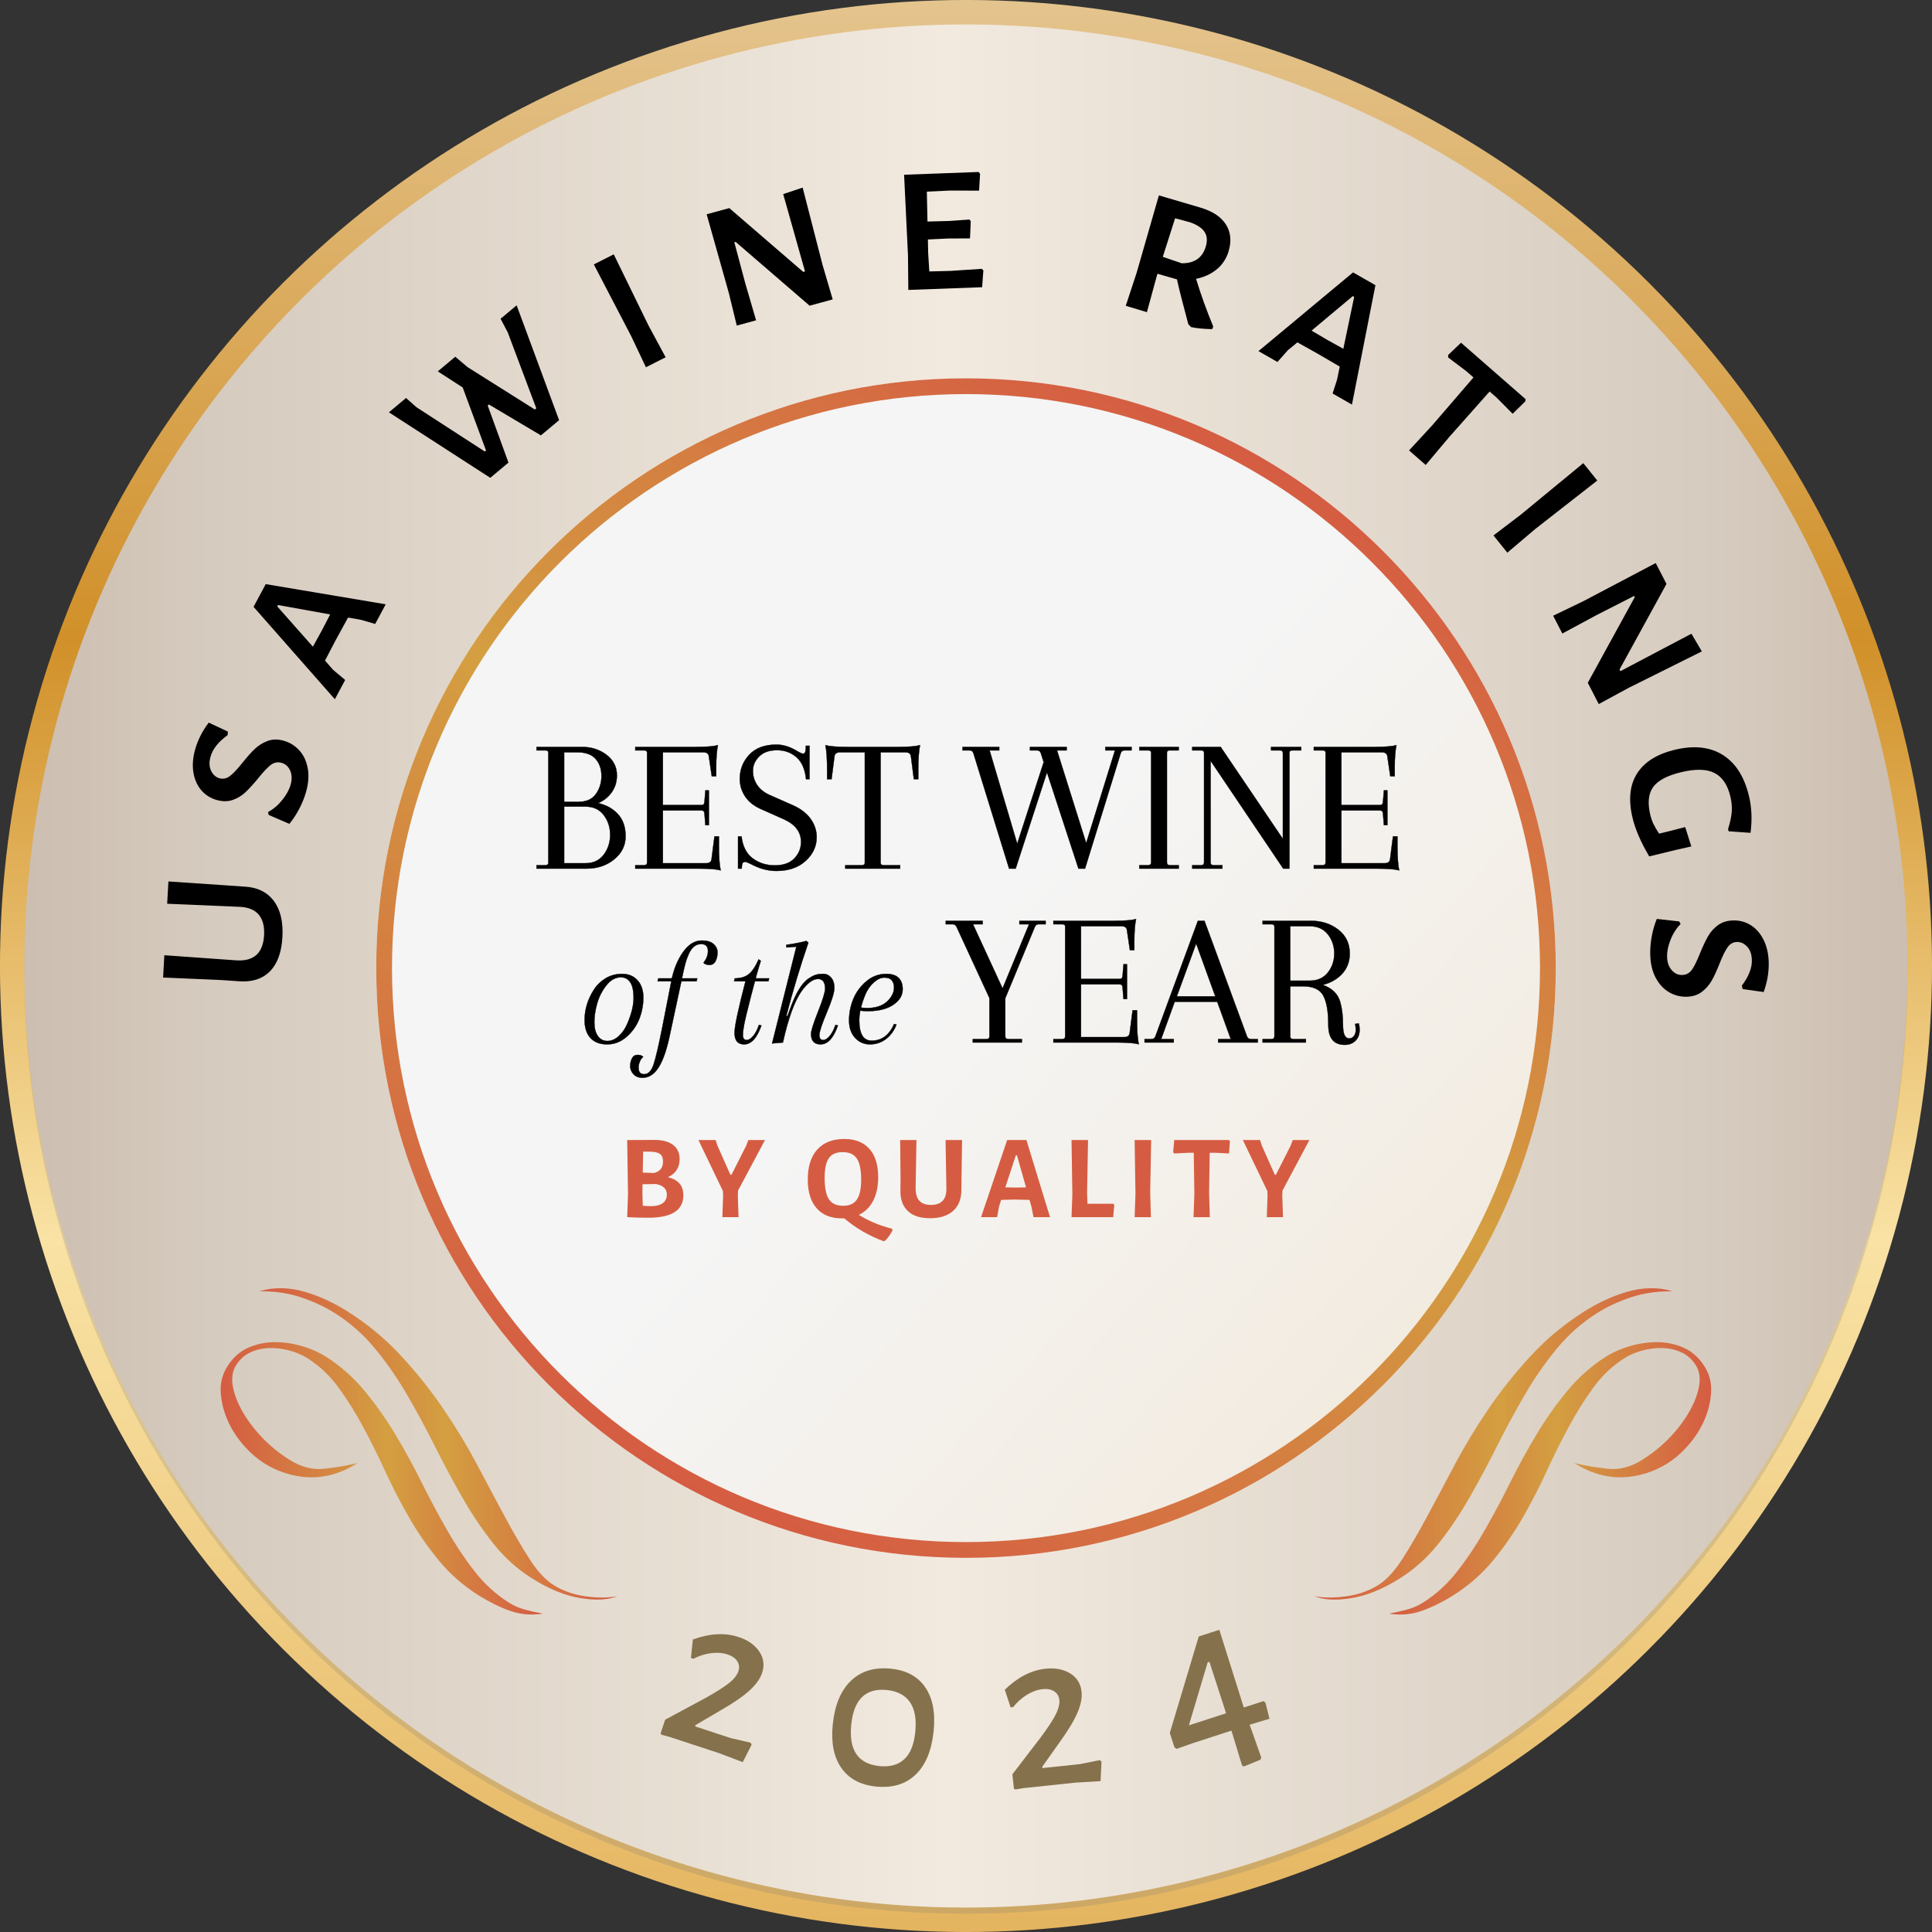 <?xml version="1.0" encoding="UTF-8"?>
<svg xmlns="http://www.w3.org/2000/svg" xmlns:xlink="http://www.w3.org/1999/xlink" viewBox="0 0 1000 1000">
  <rect x="0" y="0" width="1000" height="1000" fill="#333333" stroke="none"/>
  <defs>
    <style>
      .cls-1 {
        fill: #d55c42;
      }

      .cls-1, .cls-2, .cls-3, .cls-4, .cls-5, .cls-6, .cls-7, .cls-8, .cls-9, .cls-10, .cls-11, .cls-12 {
        stroke-width: 0px;
      }

      .cls-2 {
        fill: url(#linear-gradient);
      }

      .cls-3 {
        fill: #85724d;
      }

      .cls-4 {
        fill: #6d6e71;
      }

      .cls-5, .cls-13 {
        fill: #000;
      }

      .cls-13 {
        stroke: #000;
        stroke-miterlimit: 10;
        stroke-width: .16px;
      }

      .cls-6 {
        fill: url(#linear-gradient-4);
      }

      .cls-7 {
        fill: url(#linear-gradient-2);
      }

      .cls-8 {
        fill: url(#linear-gradient-3);
      }

      .cls-9 {
        fill: url(#linear-gradient-8);
      }

      .cls-10 {
        fill: url(#linear-gradient-7);
      }

      .cls-11 {
        fill: url(#linear-gradient-5);
      }

      .cls-12 {
        fill: url(#linear-gradient-6);
      }

      .cls-14 {
        isolation: isolate;
      }

      .cls-15 {
        mix-blend-mode: multiply;
        opacity: .2;
      }
    </style>
    <linearGradient id="linear-gradient" x1="500" y1="0" x2="500" y2="1000" gradientTransform="translate(500 -207.11) rotate(45)" gradientUnits="userSpaceOnUse">
      <stop offset="0" stop-color="#e4c48e"/>
      <stop offset="0" stop-color="#e4c48e"/>
      <stop offset=".33" stop-color="#d19029"/>
      <stop offset=".56" stop-color="#efcd84"/>
      <stop offset=".64" stop-color="#f9e2a4"/>
      <stop offset=".75" stop-color="#f4d793"/>
      <stop offset=".97" stop-color="#e6b966"/>
      <stop offset="1" stop-color="#e4b45f"/>
    </linearGradient>
    <linearGradient id="linear-gradient-2" x1="12.63" y1="500" x2="987.3" y2="500" gradientTransform="translate(499.99 -207.08) rotate(45)" gradientUnits="userSpaceOnUse">
      <stop offset="0" stop-color="#ccbeb0"/>
      <stop offset=".1" stop-color="#d6cbbf"/>
      <stop offset=".49" stop-color="#f2eadf"/>
      <stop offset=".9" stop-color="#d6cbbf"/>
      <stop offset="1" stop-color="#ccbeb0"/>
    </linearGradient>
    <linearGradient id="linear-gradient-3" x1="-1580.72" y1="1861.57" x2="-1556.49" y2="1839.33" gradientTransform="translate(30252.26 35601.98) scale(18.97 -18.97)" gradientUnits="userSpaceOnUse">
      <stop offset="0" stop-color="#f5f5f5"/>
      <stop offset=".49" stop-color="#f5f5f5"/>
      <stop offset=".9" stop-color="#f3ede4"/>
      <stop offset="1" stop-color="#f2eadf"/>
    </linearGradient>
    <linearGradient id="linear-gradient-4" x1="347.34" y1="765.49" x2="652.66" y2="236.67" gradientUnits="userSpaceOnUse">
      <stop offset="0" stop-color="#d55c42"/>
      <stop offset=".52" stop-color="#d49f41"/>
      <stop offset="1" stop-color="#d55c42"/>
    </linearGradient>
    <linearGradient id="linear-gradient-5" x1="114.21" y1="765.18" x2="280.99" y2="765.18" xlink:href="#linear-gradient-4"/>
    <linearGradient id="linear-gradient-6" x1="134.24" y1="747.37" x2="319.61" y2="747.37" xlink:href="#linear-gradient-4"/>
    <linearGradient id="linear-gradient-7" x1="718.94" y1="765.18" x2="885.72" y2="765.18" xlink:href="#linear-gradient-4"/>
    <linearGradient id="linear-gradient-8" x1="680.32" y1="747.37" x2="865.69" y2="747.37" xlink:href="#linear-gradient-4"/>
  </defs>
  <g class="cls-14">
    <g id="Layer_2" data-name="Layer 2">
      <g id="Layer_1-2" data-name="Layer 1">
        <g>
          <circle class="cls-2" cx="500" cy="500" r="500" transform="translate(-207.11 500) rotate(-45)"/>
          <g class="cls-15">
            <circle class="cls-4" cx="500" cy="503.22" r="487.34"/>
          </g>
          <circle class="cls-7" cx="499.97" cy="500" r="487.34" transform="translate(-207.12 499.98) rotate(-45)"/>
          <g>
            <path class="cls-3" d="M392.97,854.76c2.31,3.39,2.82,7.09,1.51,11.09-.99,3.02-3.13,6.04-6.42,9.05-3.29,3.02-8.07,6.34-14.36,9.96l-13.82,8.13.04.64,18.45,6.05,10.14,2.32.53,1.05-4.59,9.03-12.27-4.65-25.58-8.39-4.26-1.15-.42-.64,2.34-7.13,20.85-11.22c5.31-2.94,9.31-5.47,12.02-7.59s4.4-4.24,5.09-6.35c.59-1.81.4-3.51-.59-5.08s-2.69-2.76-5.1-3.55c-2.57-.84-5.4-1.06-8.5-.65-3.1.41-6.15,1.37-9.16,2.89l-1.25-.41,1.01-9.57c8.72-3.16,16.59-3.59,23.61-1.29,4.83,1.58,8.4,4.07,10.72,7.46Z"/>
            <path class="cls-3" d="M478.95,873.41c3.85,5.63,5.27,13.22,4.28,22.78-1.03,9.95-4.14,17.41-9.33,22.38-5.19,4.97-12.05,7.01-20.58,6.13-8.06-.84-14.03-4.07-17.91-9.71-3.89-5.63-5.34-13.15-4.36-22.55,1.04-10.03,4.2-17.55,9.47-22.55,5.27-5,12.17-7.06,20.7-6.17,7.98.83,13.89,4.06,17.74,9.69ZM440.61,892.6c-1.37,13.19,3.47,20.36,14.53,21.51,5.45.57,9.74-.6,12.88-3.51,3.14-2.91,5.04-7.56,5.7-13.96.7-6.71-.2-11.9-2.7-15.55-2.5-3.65-6.47-5.76-11.92-6.33-10.98-1.14-17.15,4.81-18.5,17.84Z"/>
            <path class="cls-3" d="M553.9,866.14c3.5,2.14,5.48,5.31,5.92,9.49.34,3.16-.38,6.79-2.14,10.89-1.76,4.1-4.77,9.09-9.01,14.97l-9.27,13.08.3.57,19.31-2.05,10.21-2.04.92.74-.48,10.11-13.09.79-26.77,2.84-4.36.7-.64-.41-.79-7.46,14.42-18.78c3.63-4.86,6.25-8.81,7.84-11.85,1.59-3.04,2.27-5.67,2.04-7.88-.2-1.9-1.08-3.36-2.62-4.39-1.55-1.03-3.58-1.42-6.11-1.15-2.69.29-5.36,1.25-8.02,2.89-2.66,1.64-5.05,3.77-7.17,6.39l-1.3.14-3.01-9.14c6.66-6.46,13.66-10.08,21.01-10.86,5.05-.54,9.33.27,12.83,2.41Z"/>
            <path class="cls-3" d="M657.09,889.63l-10.27,3.08,6,16.96-.39,1.13-8.62,3.55-.94-.57-5.47-18.01-19.94,6.47-8.42,2.98-1.12-.76-2.43-7.48,14.98-49.94,10.65-3.46,12.67,40.22,10.2-3.31,1.01.8,2.08,8.34ZM615.37,893.03l19.26-6.25-8.64-26.63-.91.29-9.71,32.58Z"/>
          </g>
          <g>
            <path class="cls-5" d="M117.49,458.29l8.79.61c6.74.29,11.86,2.73,15.34,7.29,3.49,4.57,5.01,10.86,4.56,18.86-.44,7.93-2.62,13.85-6.53,17.77-3.92,3.92-9.28,5.61-16.09,5.07l-9.15-.63-29.99-1.3.64-11.54,37.31,2.66c9.03.58,13.81-3.77,14.32-13.05.25-4.6-.68-8.15-2.81-10.65s-5.45-3.84-9.98-4.01l-37.37-1.59.64-11.54,30.31,2.04Z"/>
            <path class="cls-5" d="M108.02,374.01l9.94,4.67-.14,1.82c-4.77,3.44-7.72,7.14-8.84,11.12-.8,2.83-.71,5.27.28,7.32.99,2.05,2.44,3.35,4.35,3.89,1.91.54,3.74.13,5.49-1.23,1.75-1.36,3.9-3.66,6.47-6.9,2.43-3.03,4.56-5.41,6.42-7.16,1.85-1.74,4.03-3.09,6.53-4.03,2.5-.94,5.27-.98,8.33-.12,3.13.89,5.8,2.53,8.01,4.93,2.21,2.4,3.68,5.46,4.4,9.17.72,3.71.44,7.86-.86,12.45-.78,2.75-1.91,5.57-3.38,8.45-1.48,2.88-3.23,5.57-5.25,8.05l-10.7-4.64-.33-1.46c2.84-1.59,5.32-3.71,7.44-6.38,2.11-2.66,3.53-5.25,4.24-7.77.78-2.75.71-5.19-.22-7.31-.93-2.12-2.42-3.47-4.49-4.05-2.06-.58-3.97-.17-5.73,1.23-1.76,1.4-3.92,3.72-6.49,6.95-2.38,2.88-4.51,5.21-6.37,6.99-1.87,1.78-4.06,3.12-6.58,4.02-2.52.9-5.31.91-8.37.05-3.21-.91-5.87-2.59-7.98-5.04-2.11-2.45-3.47-5.52-4.08-9.2-.61-3.68-.31-7.66.9-11.94,1.38-4.89,3.72-9.51,7.02-13.86Z"/>
            <path class="cls-5" d="M199.65,312.77l-5.46,10.19-7.24-2.12-6.79-1.2-6.41,11.7-5.52,10.56,4.18,4.81,6.25,5.24-5.34,9.97-42.08-47.82,6.3-11.76,62.11,10.44ZM170.89,318.03l-26.99-4.87-.39.73,18.44,20.83,4.55-8.24,4.4-8.46Z"/>
            <path class="cls-5" d="M289.39,217.48l-9.41,7.88-26.91-15.99-.64.54,10.75,29.53-9.41,7.88-52.47-33.9,8.86-7.42,5.41,4.79,35.35,22.91.64-.54-12.08-32.61-12.88-8.33,9.04-7.57,6.37,5.38,34.84,21.94.73-.61-14.79-39.36-3.69-7.01,8.31-6.96,21.97,59.44Z"/>
            <path class="cls-5" d="M335.54,168.24l8.99,16.68-10.2,5.17-7.65-16.15-19.32-37.08,10.31-5.22,17.88,36.61Z"/>
            <path class="cls-5" d="M425.86,137.48l5.14,17.49-11.95,3.26-38.27-33.02-.69.19,5.59,20.95,5.67,19.44-10,2.73-4.15-17.02-11.44-40.59,11.72-3.2,38.27,33.02.92-.25-11.29-40.01,10.07-3.37,10.4,40.38Z"/>
            <path class="cls-5" d="M508.13,139.14l.86.8-.63,8.72-38.21,1.41-.18-17.87-2.01-41.76,38.57-1.42.75.93-.51,8.72-15.14-.04-11.9.56.33,15.48,11.43-.3,10.34-.74.63.93-.39,8.84-11.2.05-10.59.51.13,6.79.6,9.75,11.08-.29,16.05-1.07Z"/>
            <path class="cls-5" d="M627.98,169.02l-.53,1.33c-4.3-.05-7.96-.4-11-1.06l-1.4-1.54c-2.86-10.64-4.82-18.36-5.86-23.15l-10.08-2.9-.48,1.6-4.99,18.28-10.95-3.29,5.59-16.98,11.56-40.18,21.71,6.39c6.16,1.85,10.49,4.75,13,8.69,2.5,3.94,2.96,8.58,1.36,13.9-1.12,3.73-3.14,6.81-6.07,9.25-2.93,2.44-6.51,4.1-10.76,4.98,2.42,7.94,5.39,16.17,8.89,24.68ZM601.87,132.95l9.82,3.32c6.53.05,10.67-2.81,12.4-8.59.94-3.12.71-5.69-.67-7.72s-3.91-3.68-7.59-4.95l-7.6-2.03-6.37,19.98Z"/>
            <path class="cls-5" d="M699.77,209.42l-10.03-5.74,2.32-7.18,1.39-6.75-11.52-6.73-10.4-5.81-4.92,4.05-5.41,6.1-9.82-5.62,48.96-40.75,11.58,6.62-12.15,61.8ZM695.31,180.52l5.61-26.84-.72-.41-21.33,17.86,8.11,4.78,8.33,4.63Z"/>
            <path class="cls-5" d="M789.51,207.73l-6.57,6.44-8.15-8.23-3.77-3.29-20.88,23.52-12.2,14.5-8.61-7.53,12.12-13.14,21.22-24.64-3.68-3.21-9.43-7.13v-1.27s6.66-6.36,6.66-6.36l33.45,29.24-.18,1.11Z"/>
            <path class="cls-5" d="M794.65,273.81l-14.46,12.25-7.17-8.91,14.22-10.83,32.27-26.59,7.24,9-32.11,25.08Z"/>
            <path class="cls-5" d="M843.54,355.74l-16.03,8.68-5.68-11.01,24.31-44.32-.33-.63-19.32,9.84-17.83,9.61-4.75-9.21,15.78-7.61,37.31-19.66,5.57,10.8-24.31,44.32.44.85,36.78-19.39,5.39,9.15-37.32,18.59Z"/>
            <path class="cls-5" d="M906.07,431.08l-11.35-.81-.28-1.16c1.06-3.36,1.7-6.32,1.9-8.86.2-2.54-.04-5.24-.73-8.1-1.46-6.02-4.21-10.05-8.26-12.09-4.05-2.04-9.82-2.16-17.3-.35-7.26,1.76-12.08,4.35-14.48,7.79-2.4,3.44-2.85,8.25-1.35,14.42.39,1.62.92,3.13,1.58,4.52.66,1.39,1.64,3.07,2.94,5.05l4.86-1.18,8.66-2.22,3.16,10.02-7.67,1.73-14.12,3.42c-4.3-7.29-7.16-13.87-8.58-19.74-2.28-9.42-1.53-17.12,2.25-23.1,3.78-5.98,10.26-10.08,19.45-12.31,9.96-2.41,18.26-1.54,24.9,2.61,6.64,4.15,11.17,11.21,13.58,21.16,1.46,6.02,1.74,12.41.84,19.16Z"/>
            <path class="cls-5" d="M912.86,513.47l-10.88-1.54-.4-1.78c3.55-4.69,5.28-9.1,5.18-13.22-.07-2.94-.87-5.24-2.42-6.92-1.55-1.67-3.31-2.49-5.3-2.44-1.99.04-3.61.97-4.88,2.79s-2.66,4.65-4.16,8.49c-1.43,3.61-2.77,6.52-4.03,8.73-1.26,2.21-2.95,4.14-5.05,5.77-2.11,1.63-4.75,2.49-7.93,2.56-3.26.07-6.29-.71-9.11-2.36-2.82-1.65-5.12-4.13-6.9-7.47-1.78-3.34-2.73-7.38-2.83-12.15-.06-2.86.19-5.88.75-9.07.56-3.19,1.45-6.27,2.65-9.23l11.59,1.29.74,1.29c-2.25,2.35-4,5.11-5.24,8.28-1.24,3.16-1.83,6.06-1.77,8.68.06,2.86.85,5.16,2.36,6.92,1.51,1.75,3.33,2.61,5.48,2.56,2.14-.05,3.85-1,5.12-2.86,1.27-1.86,2.65-4.71,4.16-8.55,1.43-3.45,2.78-6.3,4.04-8.55,1.26-2.25,2.96-4.18,5.11-5.77,2.15-1.6,4.81-2.43,7.99-2.5,3.33-.08,6.37.75,9.11,2.48,2.74,1.73,4.94,4.26,6.6,7.6,1.66,3.34,2.55,7.23,2.65,11.68.11,5.08-.77,10.18-2.63,15.31Z"/>
          </g>
          <circle class="cls-8" cx="500" cy="501.08" r="305.26"/>
          <path class="cls-6" d="M500,195.82c-168.59,0-305.26,136.67-305.26,305.26s136.67,305.26,305.26,305.26,305.26-136.67,305.26-305.26-136.67-305.26-305.26-305.26ZM500,798.18c-164.08,0-297.1-133.02-297.1-297.1S335.92,203.98,500,203.98s297.1,133.02,297.1,297.1-133.02,297.1-297.1,297.1Z"/>
          <g>
            <path class="cls-11" d="M263.37,829.5c-6.65-4.19-12.55-9.57-17.7-16.15-5.15-6.58-9.95-13.79-14.42-21.62-4.47-7.83-8.82-16-13.07-24.53-4.24-8.52-8.79-16.82-13.64-24.88-4.85-8.07-10.18-15.6-16.01-22.61-5.83-7.01-12.52-12.89-20.08-17.65-3.48-2.19-7.53-3.96-12.17-5.32-4.63-1.36-9.32-2.04-14.07-2.04-4.75,0-9.31.95-13.68,2.86-4.37,1.91-8.01,5.18-10.91,9.8-2.48,3.94-3.6,8.25-3.38,12.92.22,4.68,1.29,9.35,3.21,14.02,1.92,4.67,4.64,9.07,8.16,13.2,3.52,4.13,7.33,7.48,11.41,10.05,3.18,2,6.73,3.64,10.68,4.92,3.94,1.28,8.03,2,12.26,2.16,4.23.15,8.48-.4,12.75-1.65,4.27-1.25,8.37-3.16,12.3-5.7-5.48,1.33-11.22,2.32-17.22,2.96-6,.65-11.95-.89-17.85-4.6-5.44-3.42-10.26-7.35-14.44-11.77-4.18-4.42-7.57-8.94-10.15-13.56-2.59-4.61-4.22-8.98-4.89-13.11-.68-4.13-.1-7.65,1.73-10.56,1.94-3.08,4.45-5.32,7.55-6.72,3.1-1.4,6.4-2.12,9.92-2.18,3.52-.06,6.98.39,10.4,1.34,3.41.95,6.4,2.24,8.97,3.85,6.2,3.9,11.57,8.95,16.11,15.15,4.54,6.2,8.81,13.01,12.8,20.42,3.99,7.41,7.84,15.14,11.53,23.2,3.69,8.06,7.81,16.02,12.36,23.9,4.54,7.88,9.69,15.29,15.44,22.26,5.75,6.96,12.64,12.97,20.65,18.01,5.14,3.23,10.42,5.84,15.83,7.81,5.41,1.97,11.16,2.48,17.24,1.53-2.66-.48-5.58-1.12-8.76-1.93-3.18-.81-6.14-2.07-8.86-3.78Z"/>
            <path class="cls-12" d="M303.24,826.27c-6.31-.87-11.89-2.82-16.73-5.87-4.23-2.66-8.35-7.11-12.36-13.33-4-6.22-8.24-13.49-12.72-21.8-4.48-8.31-9.28-17.3-14.38-26.97-5.11-9.66-10.92-19.29-17.45-28.89-6.52-9.6-13.86-18.82-22.03-27.65-8.16-8.84-17.53-16.59-28.12-23.24-3.18-2-6.6-3.85-10.27-5.57-3.67-1.71-7.47-3.14-11.39-4.3-3.92-1.15-7.85-1.78-11.8-1.87-3.95-.1-7.87.43-11.75,1.57,7.86-.07,15.01.96,21.47,3.11,6.46,2.15,12.33,4.89,17.63,8.22,7.86,4.95,14.85,11.13,20.94,18.55,6.1,7.42,11.65,15.45,16.66,24.1,5.01,8.65,9.78,17.5,14.32,26.57,4.53,9.06,9.27,17.9,14.2,26.49,4.93,8.6,10.26,16.49,15.98,23.67,5.72,7.18,12.36,13.15,19.92,17.91,8.77,5.52,17.13,8.92,25.08,10.22,7.94,1.29,14.33.95,19.17-1.02-4.6.93-10.05.96-16.37.1Z"/>
          </g>
          <g>
            <path class="cls-10" d="M736.56,829.5c6.65-4.19,12.55-9.57,17.7-16.15,5.15-6.58,9.95-13.79,14.42-21.62,4.47-7.83,8.82-16,13.07-24.53,4.24-8.52,8.79-16.82,13.64-24.88,4.85-8.07,10.18-15.6,16.01-22.61,5.83-7.01,12.52-12.89,20.08-17.65,3.48-2.19,7.53-3.96,12.17-5.32,4.63-1.36,9.32-2.04,14.07-2.04,4.75,0,9.31.95,13.68,2.86,4.37,1.91,8.01,5.18,10.91,9.8,2.48,3.94,3.6,8.25,3.38,12.92-.22,4.68-1.29,9.35-3.21,14.02-1.92,4.67-4.64,9.07-8.16,13.2-3.52,4.13-7.33,7.48-11.41,10.05-3.18,2-6.73,3.64-10.68,4.92-3.94,1.28-8.03,2-12.26,2.16-4.23.15-8.48-.4-12.75-1.65-4.27-1.25-8.37-3.16-12.3-5.7,5.48,1.33,11.22,2.32,17.22,2.96,6,.65,11.95-.89,17.85-4.6,5.44-3.42,10.26-7.35,14.44-11.77,4.18-4.42,7.57-8.94,10.15-13.56,2.59-4.61,4.22-8.98,4.89-13.11.68-4.13.1-7.65-1.73-10.56-1.94-3.08-4.45-5.32-7.55-6.72-3.1-1.4-6.4-2.12-9.92-2.18-3.52-.06-6.98.39-10.4,1.34-3.41.95-6.4,2.24-8.97,3.85-6.2,3.9-11.57,8.95-16.11,15.15-4.54,6.2-8.81,13.01-12.8,20.42-3.99,7.41-7.84,15.14-11.53,23.2-3.69,8.06-7.81,16.02-12.36,23.9-4.54,7.88-9.69,15.29-15.44,22.26-5.75,6.96-12.64,12.97-20.65,18.01-5.14,3.23-10.42,5.84-15.83,7.81-5.41,1.97-11.16,2.48-17.24,1.53,2.66-.48,5.58-1.12,8.76-1.93,3.18-.81,6.14-2.07,8.86-3.78Z"/>
            <path class="cls-9" d="M696.69,826.27c6.31-.87,11.89-2.82,16.73-5.87,4.23-2.66,8.35-7.11,12.36-13.33,4-6.22,8.24-13.49,12.72-21.8,4.48-8.31,9.28-17.3,14.38-26.97,5.11-9.66,10.92-19.29,17.45-28.89,6.52-9.6,13.86-18.82,22.03-27.65,8.16-8.84,17.53-16.59,28.12-23.24,3.18-2,6.6-3.85,10.27-5.57,3.67-1.71,7.47-3.14,11.39-4.3,3.92-1.15,7.85-1.78,11.8-1.87,3.95-.1,7.87.43,11.75,1.57-7.86-.07-15.01.96-21.47,3.11-6.46,2.15-12.33,4.89-17.63,8.22-7.86,4.95-14.85,11.13-20.94,18.55-6.1,7.42-11.65,15.45-16.66,24.1-5.01,8.65-9.78,17.5-14.32,26.57-4.53,9.06-9.27,17.9-14.2,26.49-4.93,8.6-10.26,16.49-15.98,23.67-5.72,7.18-12.36,13.15-19.92,17.91-8.77,5.52-17.13,8.92-25.08,10.22-7.94,1.29-14.33.95-19.17-1.02,4.6.93,10.05.96,16.37.1Z"/>
          </g>
          <g>
            <path class="cls-13" d="M277.71,449.6v-1.8h4.7c.93,0,1.4-.4,1.4-1.2v-57c0-.8-.47-1.2-1.4-1.2h-4.7v-1.8h23.4c5,0,9.28,1.37,12.85,4.1,3.57,2.73,5.35,6.27,5.35,10.6,0,3.33-.88,6.25-2.65,8.75-1.77,2.5-4.12,4.38-7.05,5.65,4.2.93,7.62,2.83,10.25,5.7,2.63,2.87,3.95,6.68,3.95,11.45s-1.97,8.75-5.9,11.95c-3.93,3.2-8.7,4.8-14.3,4.8h-25.9ZM299.01,389.4h-7v25.6h7.6c3.93,0,6.87-1.33,8.8-4,1.93-2.67,2.9-5.78,2.9-9.35s-1-6.5-3-8.8-5.1-3.45-9.3-3.45ZM303.11,417.5h-11.1v29.3h11.1c4,0,7.12-1.47,9.35-4.4,2.23-2.93,3.35-6.37,3.35-10.3s-1.12-7.35-3.35-10.25c-2.23-2.9-5.35-4.35-9.35-4.35Z"/>
            <path class="cls-13" d="M328.81,449.6v-1.8h4.7c.93,0,1.4-.47,1.4-1.4v-56.8c0-.8-.47-1.2-1.4-1.2h-4.7v-1.8h31.7c5.27,0,8.97-.3,11.1-.9-.6,2.73-.9,6.53-.9,11.4v4.7h-2.3l-1.5-10.2c-.13-1.47-1.07-2.2-2.8-2.2h-21v27.3h20.1c.8,0,1.27-.47,1.4-1.4l.5-6.2h1.8v18h-1.8l-.5-6.2c-.13-.93-.6-1.4-1.4-1.4h-20.1v27.3h22.4c1.73,0,2.67-.73,2.8-2.2l1.5-11.7h2.3v4.7c0,5.87.3,10.17.9,12.9-2.13-.6-5.83-.9-11.1-.9h-33.1Z"/>
            <path class="cls-13" d="M401.81,450.8c-4.4,0-8.8-1.2-13.2-3.6-1.47-.73-2.47-1.1-3-1.1-1,0-1.53.7-1.6,2.1l-.1,1.4h-1.9v-16.7h1.8c.6,5.13,2.52,8.92,5.75,11.35,3.23,2.43,7.07,3.65,11.5,3.65s7.8-1.2,10.1-3.6c2.3-2.4,3.45-5.23,3.45-8.5,0-5.2-3-9.13-9-11.8l-11.9-5.3c-3.6-1.6-6.3-3.78-8.1-6.55-1.8-2.77-2.7-5.75-2.7-8.95,0-4.87,1.63-9.05,4.9-12.55,3.27-3.5,7.97-5.25,14.1-5.25,3.6,0,7.3,1.2,11.1,3.6,1.27.73,2.13,1.1,2.6,1.1.87,0,1.33-.7,1.4-2.1l.1-2h1.9v17.3h-1.8c-.53-5.13-2.18-8.92-4.95-11.35-2.77-2.43-6.13-3.65-10.1-3.65s-7.03,1.08-9.2,3.25c-2.17,2.17-3.25,4.63-3.25,7.4s.75,5.25,2.25,7.45,3.72,3.93,6.65,5.2l12,5.3c4,1.8,7.02,4.15,9.05,7.05,2.03,2.9,3.05,6.02,3.05,9.35,0,4.73-1.9,8.83-5.7,12.3-3.8,3.47-8.87,5.2-15.2,5.2Z"/>
            <path class="cls-13" d="M455.81,389.4v57.2c0,.8.47,1.2,1.4,1.2h8.7v1.8h-28.4v-1.8h8.7c.93,0,1.4-.4,1.4-1.2v-57.2h-12.9c-1.73,0-2.67.73-2.8,2.2l-1.5,11.7h-2.3v-4.7c0-5.87-.3-10.17-.9-12.9,2.13.6,5.83.9,11.1.9h26.8c5.27,0,8.97-.3,11.1-.9-.6,2.73-.9,7.03-.9,12.9v4.7h-2.3l-1.5-11.7c-.13-1.47-1.07-2.2-2.8-2.2h-12.9Z"/>
            <path class="cls-13" d="M572.11,386.6h13.6v1.8h-3.7c-.93,0-1.57.47-1.9,1.4l-18.5,59.8h-3.4l-16.3-49.8-16.2,49.8h-3.4l-18.5-59.8c-.33-.93-.97-1.4-1.9-1.4h-3.7v-1.8h19v1.8h-5l14.3,48.3,13.7-42.2-1.5-4.7c-.33-.93-.97-1.4-1.9-1.4h-3.7v-1.8h19v1.8h-5l15.1,48,14.9-48h-5v-1.8Z"/>
            <path class="cls-13" d="M595.81,446.4v-56.8c0-.8-.47-1.2-1.4-1.2h-4.7v-1.8h20.4v1.8h-4.7c-.93,0-1.4.4-1.4,1.2v56.8c0,.93.47,1.4,1.4,1.4h4.7v1.8h-20.4v-1.8h4.7c.93,0,1.4-.47,1.4-1.4Z"/>
            <path class="cls-13" d="M664.21,449.6l-37.6-55.8v52.6c0,.93.47,1.4,1.4,1.4h4.7v1.8h-15.6v-1.8h4.7c.93,0,1.4-.47,1.4-1.4v-56.8c0-.8-.47-1.2-1.4-1.2h-4.7v-1.8h14.7l32.2,47.6v-44.4c0-.93-.47-1.4-1.4-1.4h-4.7v-1.8h15.6v1.8h-4.7c-.93,0-1.4.4-1.4,1.2v60h-3.2Z"/>
            <path class="cls-13" d="M680.01,449.6v-1.8h4.7c.93,0,1.4-.47,1.4-1.4v-56.8c0-.8-.47-1.2-1.4-1.2h-4.7v-1.8h31.7c5.27,0,8.96-.3,11.1-.9-.6,2.73-.9,6.53-.9,11.4v4.7h-2.3l-1.5-10.2c-.13-1.47-1.07-2.2-2.8-2.2h-21v27.3h20.1c.8,0,1.27-.47,1.4-1.4l.5-6.2h1.8v18h-1.8l-.5-6.2c-.13-.93-.6-1.4-1.4-1.4h-20.1v27.3h22.4c1.73,0,2.67-.73,2.8-2.2l1.5-11.7h2.3v4.7c0,5.87.3,10.17.9,12.9-2.13-.6-5.83-.9-11.1-.9h-33.1Z"/>
            <path class="cls-13" d="M302.59,528c0-5.49,1.6-10.75,4.8-15.76,1.55-2.4,3.57-4.36,6.08-5.88,2.51-1.52,5.37-2.28,8.6-2.28s5.85,1.09,7.88,3.28c2.03,2.19,3.04,5.17,3.04,8.96s-.69,7.47-2.08,11.04c-1.39,3.57-3.57,6.67-6.56,9.28-2.99,2.61-6.35,3.92-10.08,3.92s-6.61-1.09-8.64-3.28c-2.03-2.19-3.04-5.28-3.04-9.28ZM321.39,505.84c-2.88,0-5.43,1.44-7.64,4.32-2.21,2.88-3.79,6.03-4.72,9.44-.93,3.41-1.4,6.6-1.4,9.56s.6,5.31,1.8,7.04c1.2,1.73,2.85,2.6,4.96,2.6s4.08-.85,5.92-2.56c1.84-1.71,3.29-3.81,4.36-6.32,2.19-5.12,3.28-9.56,3.28-13.32s-.59-6.49-1.76-8.2c-1.17-1.71-2.77-2.56-4.8-2.56Z"/>
            <path class="cls-13" d="M353.95,501.92l-7.52,35.12c-1.55,7.04-3.44,12.27-5.68,15.68-2.24,3.41-4.96,5.12-8.16,5.12-2.03,0-3.6-.61-4.72-1.84-1.12-1.23-1.68-2.6-1.68-4.12s.31-2.88.92-4.08c.61-1.2,1.59-1.8,2.92-1.8s2.29.35,2.88,1.04c-.69.53-1.27,1.33-1.72,2.4-.45,1.07-.68,2.11-.68,3.12,0,2.29.96,3.44,2.88,3.44,2.13,0,3.76-1.65,4.88-4.96,1.12-3.31,2.67-9.95,4.64-19.92l4.64-23.68c1.12-5.65,3.09-10.51,5.92-14.56,2.83-4.05,6.11-6.08,9.84-6.08,2.67,0,4.68.61,6.04,1.84,1.36,1.23,2.04,2.67,2.04,4.32s-.33,3.15-1,4.48c-.67,1.33-1.72,2-3.16,2s-2.48-.37-3.12-1.12c1.55-1.97,2.32-3.97,2.32-6,0-2.45-1.16-3.68-3.48-3.68s-4.17,1.16-5.56,3.48c-1.39,2.32-2.53,5.59-3.44,9.8ZM340.35,507.92l.4-1.52h20.16l-.4,1.52h-20.16Z"/>
            <path class="cls-13" d="M379.95,507.92l.4-1.52h17.76l-.4,1.52h-17.76ZM392.67,496.56l1.12.8c-1.23,3.73-2.87,9.6-4.92,17.6-2.05,8-3.29,13.16-3.72,15.48-.43,2.32-.64,4.07-.64,5.24,0,1.76.67,2.64,2,2.64,1.01,0,2.11-.68,3.28-2.04,1.17-1.36,2.19-3.29,3.04-5.8l1.28.32c-2.29,6.51-5.28,9.76-8.96,9.76-3.31,0-4.96-2-4.96-6,0-3.31,1.97-12.53,5.92-27.68l-5.76-.48c2.93,0,5.31-.71,7.12-2.12,1.81-1.41,3.55-3.99,5.2-7.72Z"/>
            <path class="cls-13" d="M405.23,539.6l-5.6.48,12.56-50.08-5.12.4-.08-1.36c3.68-.48,7.12-1.15,10.32-2l1.12.8c-4.32,12.59-8.13,25.25-11.44,38h.64l1.28-3.52c2.88-8.05,6-13.28,9.36-15.68,1.6-1.07,2.92-1.76,3.96-2.08,1.04-.32,2.35-.48,3.92-.48s2.92.64,4.04,1.92c1.12,1.28,1.68,3.07,1.68,5.36s-1.29,6.51-3.88,12.64c-2.59,6.13-3.88,10.05-3.88,11.76s.67,2.56,2,2.56c1.01,0,2.11-.68,3.28-2.04,1.17-1.36,2.19-3.29,3.04-5.8l1.28.32c-2.29,6.51-5.28,9.76-8.96,9.76-3.31,0-4.96-1.81-4.96-5.44,0-1.55,1.21-5.39,3.64-11.52,2.43-6.13,3.64-10.08,3.64-11.84,0-3.36-1.23-5.04-3.68-5.04-2.67,0-5.55,2.16-8.64,6.48-3.57,5.17-6.75,13.97-9.52,26.4Z"/>
            <path class="cls-13" d="M465.11,506.12c1.41,1.36,2.12,3.31,2.12,5.84s-.99,4.73-2.96,6.6c-3.36,3.2-8.35,4.8-14.96,4.8-1.97,0-3.68-.16-5.12-.48v-1.52c1.87.27,3.41.4,4.64.4,4.43,0,7.85-1.12,10.28-3.36,2.43-2.24,3.64-4.69,3.64-7.36,0-1.44-.39-2.64-1.16-3.6-.77-.96-2.05-1.44-3.84-1.44s-3.6.83-5.44,2.48c-1.84,1.65-3.29,3.71-4.36,6.16-2.13,5.17-3.2,9.65-3.2,13.44,0,7.04,2.13,10.56,6.4,10.56,5.28,0,9.15-2.88,11.6-8.64l1.28.32c-1.28,3.25-3.13,5.77-5.56,7.56-2.43,1.79-5.16,2.68-8.2,2.68s-5.6-1.12-7.68-3.36c-2.08-2.24-3.12-5.25-3.12-9.04s.72-7.45,2.16-11c1.44-3.55,3.68-6.61,6.72-9.2,3.04-2.59,6.51-3.88,10.4-3.88,2.83,0,4.95.68,6.36,2.04Z"/>
            <path class="cls-13" d="M527.63,476.6h13.6v1.8h-3.7c-.93,0-1.57.47-1.9,1.4l-15.3,36.9v19.7c0,.93.47,1.4,1.4,1.4h7.2v1.8h-25.4v-1.8h7.2c.93,0,1.4-.47,1.4-1.4v-19.8l-17-36.8c-.47-.93-1.1-1.4-1.9-1.4h-3.7v-1.8h19.1v1.8h-5l15.3,33.2,13.7-33.2h-5v-1.8Z"/>
            <path class="cls-13" d="M545.23,539.6v-1.8h4.7c.93,0,1.4-.47,1.4-1.4v-56.8c0-.8-.47-1.2-1.4-1.2h-4.7v-1.8h31.7c5.27,0,8.97-.3,11.1-.9-.6,2.73-.9,6.53-.9,11.4v4.7h-2.3l-1.5-10.2c-.13-1.47-1.07-2.2-2.8-2.2h-21v27.3h20.1c.8,0,1.27-.47,1.4-1.4l.5-6.2h1.8v18h-1.8l-.5-6.2c-.13-.93-.6-1.4-1.4-1.4h-20.1v27.3h22.4c1.73,0,2.67-.73,2.8-2.2l1.5-11.7h2.3v4.7c0,5.87.3,10.17.9,12.9-2.13-.6-5.83-.9-11.1-.9h-33.1Z"/>
            <path class="cls-13" d="M651.03,539.6h-20.5v-1.8h6.5l-7-19.3h-22l-7,19.3h6.5v1.8h-15.1v-1.8h3.7c.93,0,1.57-.47,1.9-1.4l22-59.8h3.4l22,59.8c.33.93.97,1.4,1.9,1.4h3.7v1.8ZM619.13,488.4l-10,27.3h19.9l-9.9-27.3Z"/>
            <path class="cls-13" d="M698.33,537.5c1,0,1.82-.42,2.45-1.25.63-.83.95-1.83.95-3s-.1-2.25-.3-3.25l1.9-.3c.27,1,.4,2.1.4,3.3,0,2.4-.72,4.3-2.15,5.7-1.43,1.4-3.28,2.1-5.55,2.1-5.67,0-8.5-3.43-8.5-10.3s-.87-11.92-2.6-15.15c-1.73-3.23-5.27-4.85-10.6-4.85h-6.5v25.9c0,.93.47,1.4,1.4,1.4h6.7v1.8h-22.4v-1.8h4.7c.93,0,1.4-.47,1.4-1.4v-56.8c0-.8-.47-1.2-1.4-1.2h-4.7v-1.8h24.9c5.6,0,10.37,1.53,14.3,4.6,3.93,3.07,5.9,7.17,5.9,12.3,0,4.13-1.28,7.62-3.85,10.45-2.57,2.83-5.95,4.78-10.15,5.85,4.73,1.6,7.73,4.47,9,8.6,1,3.4,1.5,7.43,1.5,12.1s1.07,7,3.2,7ZM677.92,479.4h-10.1v28.2h10.1c4,0,7.12-1.4,9.35-4.2,2.23-2.8,3.35-6.1,3.35-9.9s-1.12-7.1-3.35-9.9c-2.23-2.8-5.35-4.2-9.35-4.2Z"/>
          </g>
          <g>
            <path class="cls-1" d="M351.75,612.61c1.3,1.55,1.95,3.58,1.95,6.1,0,7.73-6.05,11.59-18.16,11.59-3.55,0-7.19-.1-10.91-.31l.43-11.9-.43-28.01,14.19-.06c4.09,0,7.27.86,9.54,2.57,2.27,1.72,3.41,4.18,3.41,7.41,0,2.15-.53,4.03-1.58,5.64s-2.55,2.83-4.49,3.66c2.73.66,4.74,1.77,6.04,3.32ZM343.01,622.75c1.43-1.03,2.14-2.52,2.14-4.46,0-2.93-1.9-4.75-5.7-5.45l-6.88.12-.06,4.4.19,6.69c1.45.17,2.87.25,4.28.25,2.6,0,4.62-.52,6.04-1.55ZM341.56,597.24c-1.07-.76-2.95-1.15-5.64-1.15h-3.04l-.19,10.85,5.83.19c1.57-.41,2.74-1.09,3.5-2.04.76-.95,1.15-2.27,1.15-3.97,0-1.82-.54-3.11-1.61-3.87Z"/>
            <path class="cls-1" d="M381.9,618.9l.37,11.09h-8.37l.37-11.09-.06-2.35-12.7-26.46h8.92l.87,2.79,6.75,15.18h.56l7.56-14.94,1.18-3.04h8.61l-13.94,26.15-.12,2.67Z"/>
            <path class="cls-1" d="M461.97,636.82c-1.12,2.19-2.42,3.99-3.9,5.39l-.68.25c-7.69-2.85-14.48-6.8-20.39-11.84h-1.3c-5.62,0-9.96-1.74-13.01-5.24-3.06-3.49-4.59-8.44-4.59-14.84,0-6.73,1.64-11.92,4.93-15.56s7.94-5.45,13.98-5.45c5.62,0,9.95,1.7,12.98,5.11,3.04,3.41,4.56,8.29,4.56,14.66,0,4.79-.87,8.86-2.6,12.21-1.74,3.35-4.21,5.79-7.44,7.31,5.41,3.3,11.13,5.68,17.17,7.13l.31.87ZM429.06,620.76c1.49,2.23,3.92,3.35,7.31,3.35s5.59-1.05,7.1-3.16c1.51-2.11,2.26-5.52,2.26-10.23,0-5.16-.74-8.85-2.23-11.06-1.49-2.21-3.93-3.32-7.31-3.32s-5.69,1.03-7.16,3.1c-1.47,2.07-2.2,5.45-2.2,10.16,0,5.21.74,8.92,2.23,11.16Z"/>
            <path class="cls-1" d="M497.67,610.35l-.06,5.27c.04,4.75-1.34,8.43-4.15,11.03-2.81,2.6-6.84,3.9-12.09,3.9s-8.88-1.26-11.53-3.78c-2.65-2.52-3.9-6.14-3.78-10.85l.06-5.76-.19-20.08h8.43l-.43,24.73c-.04,3.02.6,5.25,1.92,6.69,1.32,1.45,3.33,2.17,6.01,2.17,5.37,0,8.04-2.81,7.99-8.43l-.43-25.16h8.55l-.31,20.27Z"/>
            <path class="cls-1" d="M543.47,630h-8.55l-.99-5.21-1.05-3.72-7.81-.19-6.88.19-1.05,3.29-1.05,5.64h-8.3l13.51-39.91h9.98l12.21,39.91ZM531.07,614.57l-4.71-16.61h-.56l-5.45,16.61,5.33.12,5.39-.12Z"/>
            <path class="cls-1" d="M576.75,623.74l-.56,6.26h-21.57l.43-11.9-.43-28.01h8.55l-.5,27.27.19,5.7h13.39l.5.68Z"/>
            <path class="cls-1" d="M595.34,617.36l.37,12.64h-8.43l.43-11.9-.43-28.01h8.55l-.5,27.27Z"/>
            <path class="cls-1" d="M636.62,590.77l-.5,6.26-7.5-.37h-2.48l-.31,20.7.37,12.64h-8.43l.43-11.9-.31-21.44h-2.48l-7.62.37-.56-.68.56-6.26h28.32l.5.68Z"/>
            <path class="cls-1" d="M663.7,618.9l.37,11.09h-8.37l.37-11.09-.06-2.35-12.71-26.46h8.92l.87,2.79,6.75,15.18h.56l7.56-14.94,1.18-3.04h8.61l-13.94,26.15-.12,2.67Z"/>
          </g>
        </g>
      </g>
    </g>
  </g>
</svg>